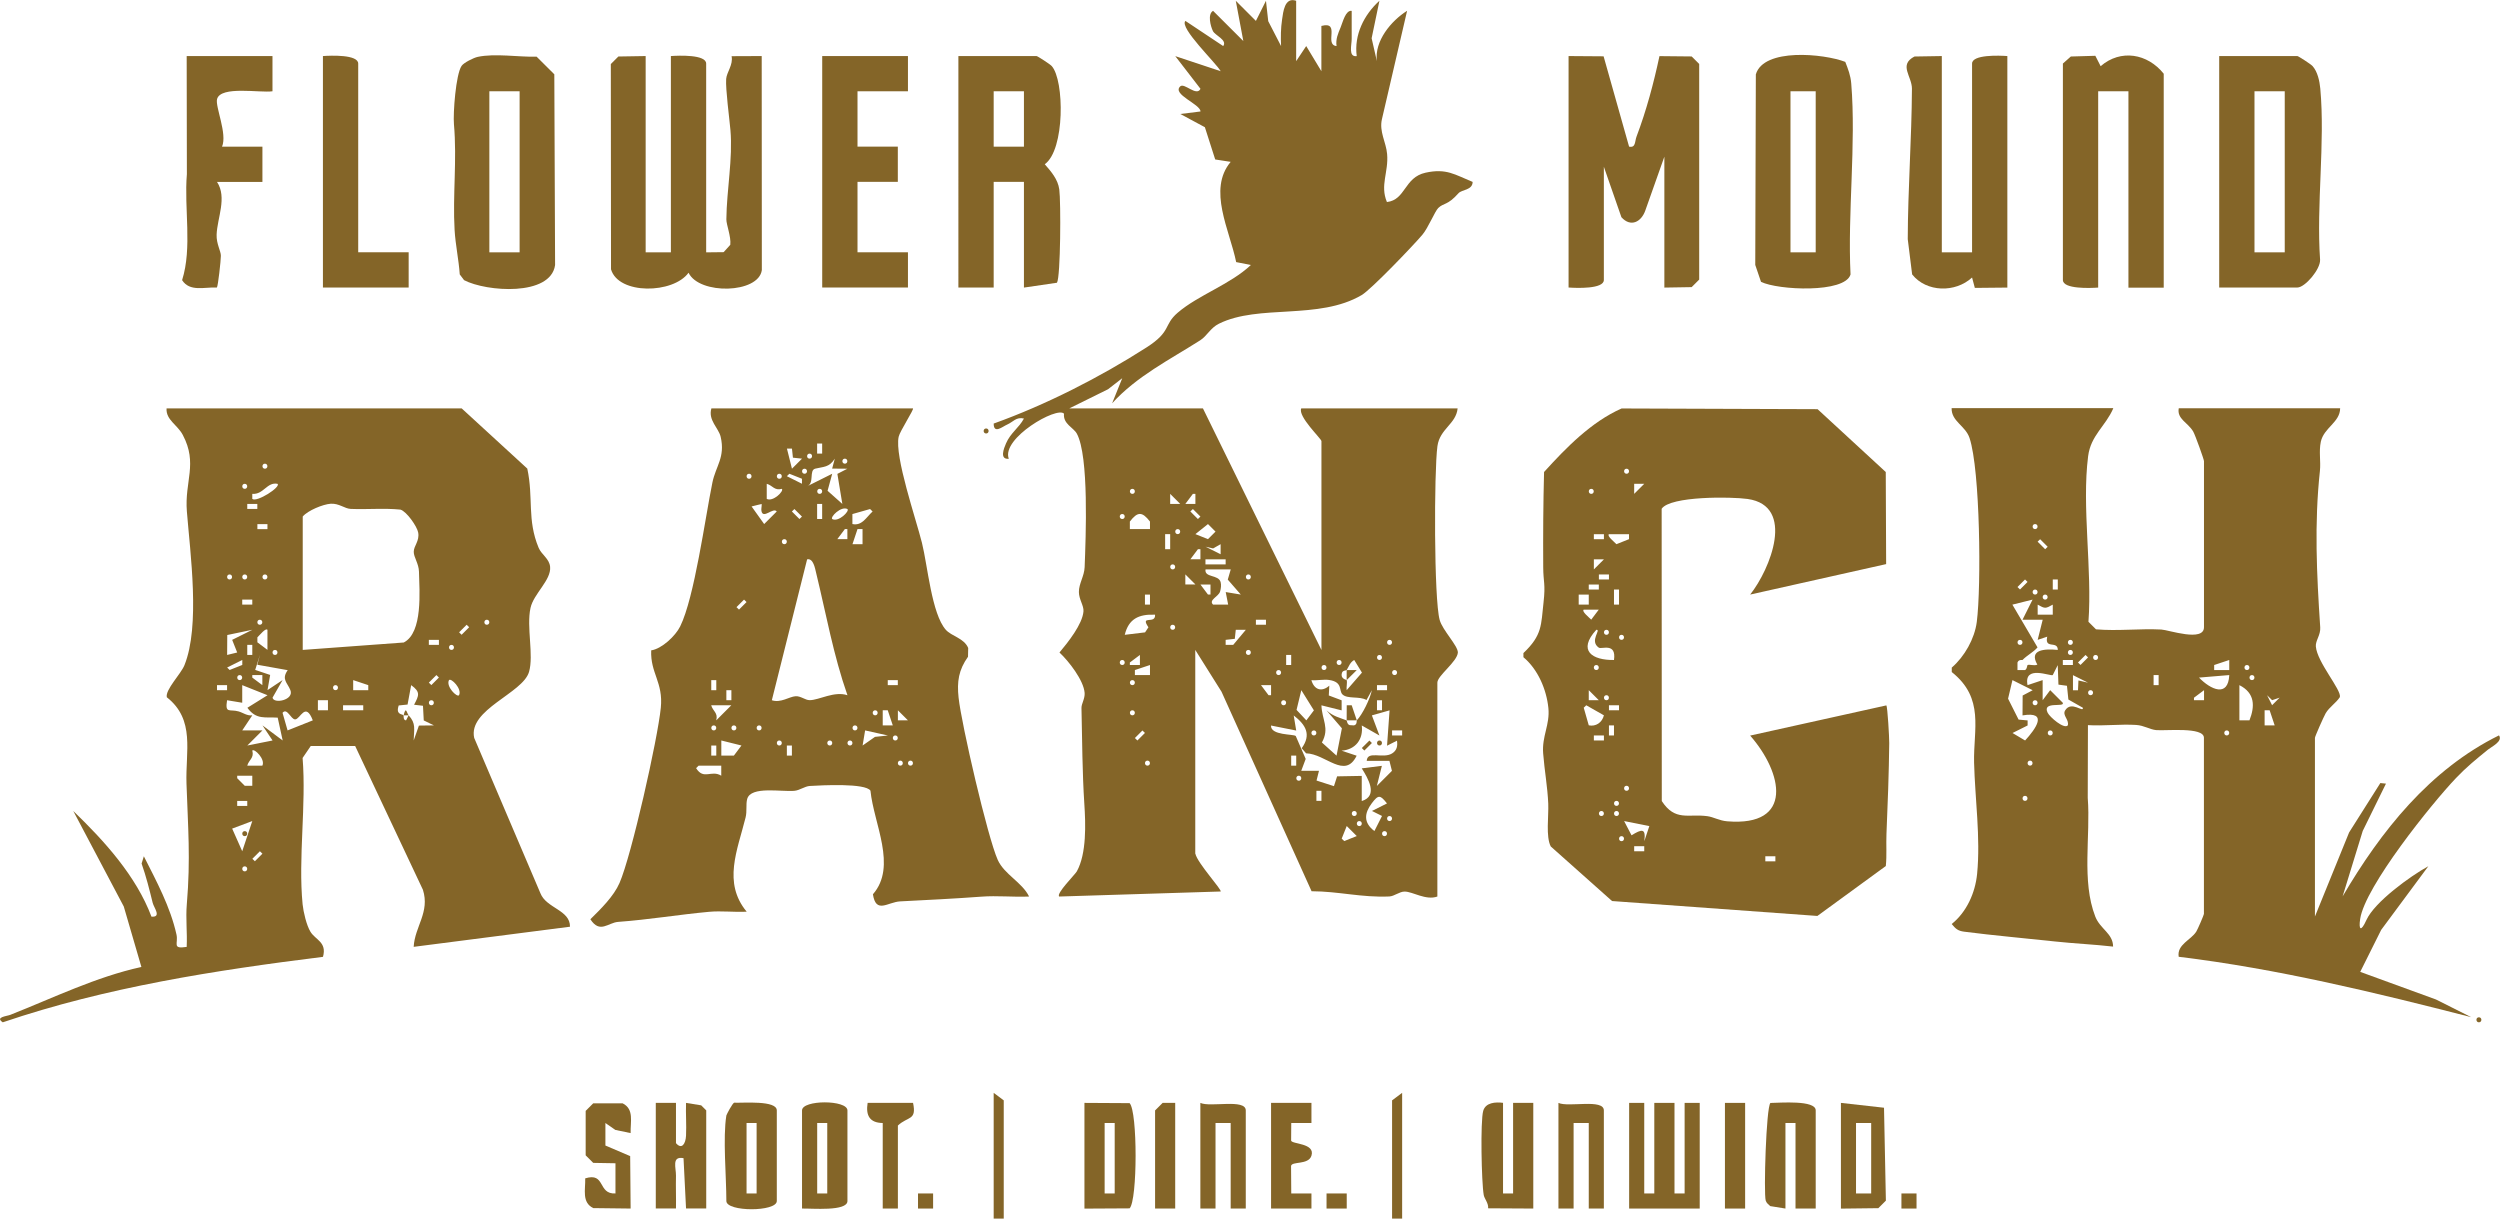 <svg xmlns="http://www.w3.org/2000/svg" id="Layer_2" viewBox="0 0 387.55 188.91"><defs><style>.cls-1{fill:#846528;}</style></defs><g id="Layer_1-2"><g id="UqZ0Ow"><path class="cls-1" d="M185.31,132.35c.32,1.46,4.18,5.63,3.91,5.85l-25.02.78c-.53-.44,2.45-3.4,2.73-3.9,1.53-2.76,1.37-7.37,1.16-10.51-.31-4.75-.33-9.84-.44-14.83-.01-.66.55-1.42.49-2.32-.14-1.95-2.46-4.93-3.9-6.27,1.31-1.57,3.56-4.37,3.72-6.38.07-.88-.7-1.84-.71-2.99-.01-1.32.83-2.44.89-3.86.18-4.66.69-17.21-1.21-20.7-.5-.93-2.16-1.5-1.99-3.09-1.04-1.2-9.75,3.81-8.56,6.99-1.47.13-.76-1.61-.43-2.38.7-1.64,2.01-2.41,2.78-3.86-1.2-.29-1.69.54-2.59.93-.74.32-2.1,1.53-2.1-.15,8.08-2.9,16.49-7.18,23.72-11.82,3.88-2.49,2.57-3.44,4.8-5.36,3.19-2.74,8.16-4.39,11.35-7.4l-2.28-.45c-1-4.95-4.46-11.23-.85-15.54l-2.4-.37-1.6-5-3.81-2.05,3.13-.39c0-1.14-4.49-2.66-3.13-3.9.64-.58,2.52,1.63,3.13.39l-3.91-5.07,7.04,2.34c-.67-1.25-6.47-6.75-5.47-7.8l5.86,3.9c.68-.93-1.25-1.64-1.59-2.32-.38-.77-.86-2.64.02-3.14l4.69,4.68-1.17-6.24,3.12,3.12,1.56-3.12.35,3.16,1.99,3.86c-.06-1.39-.05-2.74.16-4.13.17-1.12.37-3.52,2.18-2.89v9.36s1.56-2.34,1.56-2.34l2.35,3.9v-7.02c3.04-.79.37,2.93,2.35,3.12-.15-1.09.23-1.92.63-2.89.34-.81.76-2.69,1.72-2.57.03,1.42-.03,2.86,0,4.29.02.95-.58,2.91.78,2.73-.43-3.27,1.11-6.4,3.52-8.58l-1.21,5.81.81,3.54c-.39-3.13,2.22-6.24,4.69-7.8l-3.9,16.79c-.46,1.94.64,3.56.8,5.41.25,2.84-1.13,4.83-.03,7.45,2.92-.33,2.66-3.82,5.99-4.55,3.24-.71,4.55.31,7.3,1.43-.02,1.3-1.69,1.18-2.19,1.75-1.73,1.94-2.27,1.46-3.14,2.29-.51.49-1.58,3.12-2.47,4.16-1.43,1.69-7.94,8.48-9.4,9.34-6.66,3.92-15.94,1.37-22.13,4.44-1.32.65-1.85,1.9-2.9,2.57-4.72,3.01-9.83,5.55-13.66,9.77l1.57-3.89-2.2,1.71-6.01,2.97h20.72l18.37,37.45v-32.38c0-.36-3.7-3.84-3.13-5.07h24.24c-.24,2.43-2.76,3.15-3.13,5.85-.53,3.88-.55,23.76.35,26.95.45,1.61,2.81,3.96,2.82,5.03-.08,1.43-3.18,3.6-3.18,4.68v33.16c-1.79.64-3.82-.77-5.08-.77-.8,0-1.58.72-2.37.76-4.32.19-7.84-.8-12.05-.81l-13.96-30.93-4.07-6.48v31.6ZM175.54,75.78c-.51,0-.51.78,0,.78s.51-.78,0-.78ZM182.96,78.12l-1.56-1.56v1.56s1.56,0,1.56,0ZM185.31,78.12v-1.56s-.39,0-.39,0l-1.17,1.56h1.56ZM184.92,78.91l-.39.38,1.17,1.17.39-.38-1.17-1.17ZM173.97,79.68c-.51,0-.51.78,0,.78s.51-.78,0-.78ZM178.27,82.02v-1.17c-1.22-1.57-1.91-1.57-3.12,0v1.17s3.12,0,3.12,0ZM185.31,82.8l1.95.78,1.17-1.17-1.17-1.17-1.95,1.56ZM182.57,82.02c-.51,0-.51.78,0,.78s.51-.78,0-.78ZM181.4,85.14v-2.34h-.78v2.34h.78ZM189.22,84.36l-1.17.66-1.17-.27,2.34,1.17v-1.56ZM186.09,86.7v-1.56s-.39,0-.39,0l-1.17,1.56h1.56ZM190,86.71h-3.13v.78h3.13v-.78ZM181.79,87.49c-.51,0-.51.78,0,.78s.51-.78,0-.78ZM190.79,88.27h-3.91c-.21,1.31,2.01.77,2.34,1.96.12.44.05,1.02-.08,1.46-.23.81-1.84,1.31-1.09,2.04h2.34s-.38-1.95-.38-1.95l2.34.39-2.02-2.32.46-1.58ZM185.31,90.6l-1.56-1.56v1.56s1.56,0,1.56,0ZM193.52,89.05c-.51,0-.51.78,0,.78s.51-.78,0-.78ZM187.65,90.61h-1.56s1.17,1.56,1.17,1.56h.39s0-1.56,0-1.56ZM178.27,93.73v-1.56h-.78v1.56h.78ZM179.05,95.29c-2.57-.11-4.1.69-4.69,3.12l3.15-.38.52-.79c-1.36-1.99,1.12-.37,1.03-1.94ZM196.25,96.07h-1.56v.78h1.56v-.78ZM181.79,96.85c-.51,0-.51.78,0,.78s.51-.78,0-.78ZM193.13,97.63h-1.56s-.15,1.4-.15,1.4l-1.42.16v.78s1.17,0,1.17,0l1.96-2.34ZM215.41,99.19c-.51,0-.51.78,0,.78s.51-.78,0-.78ZM193.52,100.75c-.51,0-.51.78,0,.78s.51-.78,0-.78ZM176.71,103.09v-1.56s-1.56,1.17-1.56,1.17v.39s1.56,0,1.56,0ZM200.16,103.09v-1.56h-.78v1.56h.78ZM213.85,101.53c-.51,0-.51.78,0,.78s.51-.78,0-.78ZM173.97,102.31c-.51,0-.51.78,0,.78s.51-.78,0-.78ZM207.59,102.31c-.51,0-.51.78,0,.78s.51-.78,0-.78ZM208.76,103.87c-.06.09-.66.02-.74.49-.26.89.72,1.01.74,1.07.12.39-.07,1.07,0,1.56l2.37-2.72-1.2-1.96c-.67.38-.84,1.05-1.17,1.56ZM178.27,104.65v-1.56s-2.34.78-2.34.78v.78s2.34,0,2.34,0ZM205.25,103.09c-.51,0-.51.78,0,.78s.51-.78,0-.78ZM198.21,103.87c-.51,0-.51.78,0,.78s.51-.78,0-.78ZM216.19,103.87c-.51,0-.51.78,0,.78s.51-.78,0-.78ZM175.54,105.43c-.51,0-.51.78,0,.78s.51-.78,0-.78ZM210.33,111.67c.91-.97,2.05-3.31,2.34-4.68l-.84,1.53c-1.01-.64-2.97-.11-3.73-.88-.58-.59.09-1.91-2.05-2.23-.85-.13-1.86.11-2.76.03.44,1.51,1.61,1.88,2.78.85l-.08,1.52,1.99.75v1.56s-3.13-.78-3.13-.78c.07,2.26,1.31,3.52.07,5.76l2.27,2.04.83-4.24-2.39-2.78c1.1.97,1.96,1.09,3.13,1.56.04.02.05.61.47.73l.66.04c.54-.13.38-.72.44-.77ZM197.04,106.21h-1.56s1.17,1.56,1.17,1.56h.39s0-1.56,0-1.56ZM215.02,106.21h-1.56v.78h1.56v-.78ZM202.51,111.67l1.17-1.55-1.95-3.13-.74,3.06,1.53,1.63ZM198.99,108.55c-.51,0-.51.78,0,.78s.51-.78,0-.78ZM214.24,110.11v-1.56h-.78v1.56h.78ZM175.54,110.11c-.51,0-.51.78,0,.78s.51-.78,0-.78ZM215.02,115.58l.39-5.46-2.74.78,1.17,3.12-2.74-1.56c.27,2.1-.93,3.75-3.13,3.91l2.34.78c-1.83,3.73-4.8-.3-7.84-.37l-.68-.79c1.54-2.13.62-3.64-1.24-5.08l.39,2.34-3.91-.78c-.08,1.57,3.53,1.3,3.84,1.63l1.54,3.55-.69,1.84h2.75s-.38,1.51-.38,1.51l2.7.87.49-1.52,3.82-.07v3.9c2.63-.81.93-3.58,0-5.07l3.12-.39-.78,3.12,2.34-2.34-.39-1.55h-3.52c.1-1.65,2.51-.27,3.93-1.15.74-.46.89-1.14.76-1.98l-1.56.79ZM177.1,113.24l-1.17,1.17.39.38,1.17-1.17-.39-.38ZM203.68,113.23c-.51,0-.51.78,0,.78s.51-.78,0-.78ZM217.36,113.23h-1.56v.78h1.56v-.78ZM200.94,118.69v-1.56h-.78v1.56h.78ZM177.88,117.91c-.51,0-.51.78,0,.78s.51-.78,0-.78ZM201.34,120.25c-.51,0-.51.78,0,.78s.51-.78,0-.78ZM204.85,124.15v-1.56h-.78v1.56h.78ZM209.55,123.38l-.4,1.56-2.73-2.34,3.13.78ZM212.67,125.72l2.34-1.17c-1.04-1.32-1.32-1.41-2.36-.02-1.14,1.52-1.33,2.98.41,4.3l1.18-2.34-1.57-.78ZM209.94,125.72c-.51,0-.51.78,0,.78s.51-.78,0-.78ZM215.41,126.5c-.51,0-.51.78,0,.78s.51-.78,0-.78ZM210.72,127.28c-.51,0-.51.78,0,.78s.51-.78,0-.78ZM210.33,129.61l-1.56-1.56-.78,1.95.39.38,1.96-.78ZM214.63,128.84c-.51,0-.51.78,0,.78s.51-.78,0-.78Z"></path><polygon class="cls-1" points="208.76 103.87 210.33 103.87 208.76 105.43 208.76 103.87"></polygon><polygon class="cls-1" points="210.33 111.67 208.76 111.67 208.77 109.33 209.16 109.33 209.54 109.33 210.33 111.67"></polygon><path class="cls-1" d="M314.31,103.09l-.78-.78.78.78Z"></path><path class="cls-1" d="M327.6,63.3c-1.19,2.76-3.49,4.19-3.9,7.42-1,7.85.65,17.59.05,25.67l1.17,1.17c3.36.29,6.77-.14,10.13.03,1.12.06,6.61,1.98,6.61-.36v-25.75c0-.24-1.34-4.01-1.67-4.58-.81-1.4-2.55-1.94-2.24-3.61h25.02c-.02,2.2-2.53,3-3,5.2-.32,1.51.02,3.03-.14,4.54-.88,8.18-.5,15.91.05,24.23.08,1.18-.75,2.05-.68,2.95.19,2.45,3.98,6.72,3.73,7.85-.62.95-1.63,1.53-2.21,2.52-.31.54-1.66,3.59-1.66,3.8v27.7l5.3-13.04,4.84-7.65.87.09-3.6,7.33-3.12,10.15c5.95-10.14,13.51-19.66,24.24-24.96.65.92-1.16,1.76-1.7,2.2-1.82,1.48-3.32,2.69-4.96,4.41-3.77,3.96-14.11,16.82-14.86,21.85-.25,1.68.11,2.07.96.18,1.26-2.81,6.86-6.86,9.61-8.36l-7.31,9.87-3.25,6.51,11.74,4.28,5.46,2.74c-14.95-3.83-29.98-7.49-45.34-9.36-.31-1.9,1.92-2.6,2.73-3.91.2-.31,1.18-2.58,1.18-2.73v-27.31c0-1.73-5.93-1.05-7.41-1.19-.96-.09-1.86-.72-3.11-.8-2.46-.15-5,.18-7.46.03l-.03,11.28c.46,5.89-.99,12.86,1.17,18.4.76,1.94,2.75,2.61,2.76,4.65-2.95-.34-6.03-.47-8.98-.79-4.57-.5-9.48-.92-14.11-1.52-.99-.13-1.32-.46-1.93-1.19,2.32-1.85,3.65-4.84,3.94-7.77.55-5.63-.33-11.67-.47-17.24-.12-5.18,1.66-9.98-3.46-14.05v-.69c1.98-1.71,3.54-4.47,3.88-7.08.71-5.54.53-23.52-1.12-28.5-.63-1.92-2.84-2.59-2.78-4.64h25.02ZM315.48,81.24c-.51,0-.51.78,0,.78s.51-.78,0-.78ZM316.26,83.59l-.39.38,1.17,1.17.39-.38-1.17-1.17ZM313.92,89.83l-1.17,1.17.39.38,1.17-1.17-.39-.38ZM319,91.39v-1.56h-.78v1.56h.78ZM315.48,91.39c-.51,0-.51.78,0,.78s.51-.78,0-.78ZM317.04,92.17c-.51,0-.51.78,0,.78s.51-.78,0-.78ZM314.31,103.09c.34-.13,1.04.17,1.52-.06-1.34-2.31,1.04-2.49,3.17-2.28,0-1.57-2.29.09-1.56-2.34l3.13-.78-4.69,1.56.78-3.12h-3.13s1.56-3.12,1.56-3.12l-3.13.78,3.9,6.63c-.7.79-1.59,1.19-2.33,1.95-.03.03-.58-.13-.78.39v1.17s1.17,0,1.17,0c.33-.14.32-.74.39-.77ZM318.22,93.73c-1.15.64-1.19.64-2.34,0v1.56s2.34,0,2.34,0v-1.56ZM313.14,99.19c-.51,0-.51.78,0,.78s.51-.78,0-.78ZM320.95,99.19c-.51,0-.51.78,0,.78s.51-.78,0-.78ZM320.95,100.75c-.51,0-.51.78,0,.78s.51-.78,0-.78ZM323.3,101.53l-1.17,1.17.39.38,1.17-1.17-.39-.38ZM324.86,101.53c-.51,0-.51.78,0,.78s.51-.78,0-.78ZM321.34,102.31h-1.56v.78h1.56v-.78ZM345.58,103.87v-1.56s-2.34.78-2.34.78v.78s2.34,0,2.34,0ZM319,103.09l-.78,1.56c-.34.23-4.55-1.64-3.91,1.56l2.34-.78v3.12s1.17-1.56,1.17-1.56l1.95,1.95c.37.79-3.27-.33-2.34,1.56.32.65,2.54,2.59,3.12,1.95.24-.91-.9-1.55-.4-2.34.97-1.54,2.85.45,2.74-.39l-2.25-1.28-.22-2.13-1.32-.18-.11-3.05ZM348.32,103.09c-.51,0-.51.78,0,.78s.51-.78,0-.78ZM322.19,105.48l1.5.35-2.34-1.17v2.34s.78,0,.78,0l.07-1.52ZM334.63,106.21v-1.56h-.78v1.56h.78ZM345.58,104.65l-4.69.39c1.8,1.86,4.53,3.14,4.69-.39ZM349.1,104.65c-.51,0-.51.78,0,.78s.51-.78,0-.78ZM315.09,106.99l-3.12-1.56-.68,2.88,1.63,3.24,1.4.13v.78s-2.34,1.17-2.34,1.17l1.95,1.16c1.62-1.77,3.67-4.57-.4-3.89l.02-3.08,1.55-.82ZM348.71,111.67c.86-2.19.87-4.23-1.56-5.46v5.46s1.56,0,1.56,0ZM324.08,106.99c-.51,0-.51.78,0,.78s.51-.78,0-.78ZM341.67,108.55v-1.56s-1.56,1.17-1.56,1.17v.39s1.56,0,1.56,0ZM351.44,107.77l.78,1.55,1.17-1.17-1.17.39-.78-.77ZM315.48,108.55c-.51,0-.51.78,0,.78s.51-.78,0-.78ZM352.62,112.45l-.78-2.34h-.78s0,2.34,0,2.34h1.56ZM317.83,113.23c-.51,0-.51.78,0,.78s.51-.78,0-.78ZM345.19,113.23c-.51,0-.51.78,0,.78s.51-.78,0-.78ZM314.7,117.91c-.51,0-.51.78,0,.78s.51-.78,0-.78ZM313.92,123.37c-.51,0-.51.78,0,.78s.51-.78,0-.78Z"></path><path class="cls-1" d="M141.53,63.3c.19.16-2.04,3.55-2.22,4.41-.66,3.04,2.69,12.74,3.61,16.44.88,3.52,1.5,10.99,3.7,13.48.88,1,2.83,1.29,3.47,2.82l-.03,1.36c-1.45,2.04-1.73,3.85-1.46,6.34.44,4.11,4.5,21.65,6.07,25.15,1.02,2.26,3.77,3.46,4.86,5.68-2.45.11-4.96-.17-7.41.02-4.16.31-8.31.51-12.56.73-1.95.1-3.76,2-4.24-1.1,3.79-4.33.12-10.96-.38-16.06-.77-1.2-7.53-.84-9.4-.73-.79.05-1.56.67-2.38.75-2.01.19-6.77-.78-7.33,1.27-.23.84,0,1.88-.25,2.87-1.27,5.09-3.56,10.09.17,14.6-1.93.1-3.92-.16-5.85.02-4.68.43-9.29,1.21-14.07,1.56-1.57.11-2.83,1.88-4.31-.41,1.61-1.58,3.62-3.55,4.52-5.62,1.86-4.27,5.91-22.28,6.4-27.16.4-3.96-1.64-5.36-1.49-8.9,1.66-.25,3.76-2.24,4.49-3.71,2.21-4.45,3.87-16.81,5-22.32.53-2.56,2.01-3.91,1.28-7.07-.32-1.39-1.98-2.57-1.44-4.41h31.27ZM127.45,70.32v-1.56h-.78v1.56h.78ZM122.92,70.96l-.15-1.42h-.78s.78,3.12.78,3.12l1.56-1.56-1.41-.15ZM125.5,70.32c-.51,0-.51.78,0,.78s.51-.78,0-.78ZM129,72.64l.41-1.54c-.87,1.39-1.75,1.23-3.03,1.55-1.01.25-.08,2.26-1.27,2.74l3.9-1.95-.72,2.64,2.29,2.04-.77-4.66,1.55-.8-2.36-.02ZM130.97,71.1c-.51,0-.51.78,0,.78s.51-.78,0-.78ZM124.72,72.66c-.51,0-.51.78,0,.78s.51-.78,0-.78ZM116.12,73.44c-.51,0-.51.78,0,.78s.51-.78,0-.78ZM120.81,73.44c-.51,0-.51.78,0,.78s.51-.78,0-.78ZM124.33,74.22l-1.96-.78-.39.38,2.34,1.17v-.78ZM121.2,75.78c-1.17.32-1.42-.53-2.34-.78v2.34c.98.51,2.73-1.25,2.34-1.56ZM127.07,75.78c-.51,0-.51.78,0,.78s.51-.78,0-.78ZM118.07,78.12l-1.56.39,1.95,2.73,1.95-1.95c-.55-.71-2.11,1.25-2.37-.07-.07-.35.07-.74.03-1.1ZM127.45,80.46v-2.34h-.78v2.34h.78ZM123.15,78.91l-.39.38,1.17,1.17.39-.38-1.17-1.17ZM131.37,78.91c-.98-.51-2.73,1.25-2.35,1.56.98.51,2.73-1.25,2.35-1.56ZM132.15,81.24c1.49.3,2.1-1.01,3.12-1.95l-.39-.38-2.74.78v1.56ZM131.36,83.58v-1.56s-.39,0-.39,0l-1.17,1.56h1.56ZM133.71,84.36v-2.34s-.78,0-.78,0l-.78,2.34h1.56ZM121.59,83.58c-.51,0-.51.78,0,.78s.51-.78,0-.78ZM131.37,107.77c-2.16-6.15-3.31-12.61-4.85-18.95-.17-.7-.44-2.33-1.4-2.11l-5.47,21.84c1.37.46,2.7-.55,3.66-.62.83-.06,1.5.61,2.21.61,1.44,0,3.84-1.46,5.86-.76ZM115.34,92.95l-1.17,1.17.39.38,1.17-1.17-.39-.38ZM111.04,106.99v-1.56h-.78v1.56h.78ZM139.18,105.43h-1.56v.78h1.56v-.78ZM113.38,108.55v-1.56h-.78v1.56h.78ZM113.38,109.33h-3.13c.25.92,1.1,1.17.78,2.34l2.34-2.34ZM135.67,110.11c-.51,0-.51.78,0,.78s.51-.78,0-.78ZM138.4,112.45l-.78-2.34h-.78s0,2.34,0,2.34h1.56ZM140.75,111.67l-1.56-1.56v1.56s1.56,0,1.56,0ZM110.65,112.45c-.51,0-.51.78,0,.78s.51-.78,0-.78ZM113.77,112.45c-.51,0-.51.78,0,.78s.51-.78,0-.78ZM117.68,112.45c-.51,0-.51.78,0,.78s.51-.78,0-.78ZM132.54,112.45c-.51,0-.51.78,0,.78s.51-.78,0-.78ZM137.62,114.01l-3.51-.78-.39,2.34,1.92-1.34,1.98-.21ZM138.79,114.01c-.51,0-.51.78,0,.78s.51-.78,0-.78ZM114.95,115.57l-3.13-.78v2.34s1.95,0,1.95,0l1.17-1.56ZM120.81,114.79c-.51,0-.51.78,0,.78s.51-.78,0-.78ZM128.63,114.79c-.51,0-.51.78,0,.78s.51-.78,0-.78ZM131.76,114.79c-.51,0-.51.78,0,.78s.51-.78,0-.78ZM111.04,117.13v-1.56h-.78v1.56h.78ZM122.76,117.13v-1.56h-.78v1.56h.78ZM139.57,117.91c-.51,0-.51.78,0,.78s.51-.78,0-.78ZM141.14,117.91c-.51,0-.51.78,0,.78s.51-.78,0-.78ZM111.82,118.69h-3.52s-.39.39-.39.39c1.19,1.9,2.35.21,3.9,1.17v-1.56Z"></path><path class="cls-1" d="M292.38,87.45l-21.07,4.72c3.11-3.91,7.08-13.75-.39-14.82-2.52-.36-11.98-.47-13.33,1.52l.02,45.31c2.08,3.18,4.09,1.95,7.04,2.34,1,.13,1.86.7,3.11.8,10.37.85,8.61-7.52,3.55-13.29l21.11-4.68c.19.22.46,5.03.45,5.85-.05,4.61-.24,9.65-.43,14.07-.07,1.66.07,3.33-.1,4.98l-10.61,7.74-31.83-2.31-9.5-8.46c-.79-1.52-.31-4.71-.39-6.64-.11-2.59-.58-5.11-.79-7.79s1.07-4.44.81-7.03c-.29-2.88-1.62-6-3.87-7.88v-.64c2.95-2.8,2.72-4.34,3.12-7.86.33-2.91-.04-3.11-.05-5.45-.03-4.92,0-9.85.13-14.76,3.45-3.8,7.31-7.76,12.02-9.85l30.38.11,10.57,9.74.06,14.3ZM252.15,72.66c-.51,0-.51.78,0,.78s.51-.78,0-.78ZM254.89,75h-1.56s0,1.56,0,1.56l1.56-1.56ZM246.68,75.78c-.51,0-.51.78,0,.78s.51-.78,0-.78ZM248.64,82.81h-1.56v.78h1.56v-.78ZM252.54,82.81h-3.13c-.32.29.77,1.13,1.17,1.55l1.95-.78v-.78ZM248.64,86.71h-1.56s0,1.56,0,1.56l1.56-1.56ZM249.42,89.05h-1.56v.78h1.56v-.78ZM247.85,90.61h-1.56v.78h1.56v-.78ZM250.98,93.73v-2.34h-.78v2.34h.78ZM246.29,92.17h-1.56v1.56h1.56v-1.56ZM247.85,94.51h-2.35c-.32.29.77,1.13,1.17,1.55l1.17-1.55ZM250.2,102.31c.4-2.76-1.92-1.62-2.35-1.91-1.53-1.05.45-2.84-.39-2.77-2.96,3.25-.61,4.73,2.73,4.68ZM249.03,97.63c-.51,0-.51.78,0,.78s.51-.78,0-.78ZM251.37,98.41c-.51,0-.51.78,0,.78s.51-.78,0-.78ZM247.46,103.09c-.51,0-.51.78,0,.78s.51-.78,0-.78ZM247.85,108.55l-1.56-1.56v1.56s1.56,0,1.56,0ZM249.03,107.77c-.51,0-.51.78,0,.78s.51-.78,0-.78ZM248.64,110.89l-2.74-1.56-.39.38.78,2.73c1.08.23,2.08-.42,2.35-1.56ZM250.98,109.33h-1.56v.78h1.56v-.78ZM250.2,114.01v-1.56h-.78v1.56h.78ZM248.64,114.01h-1.56v.78h1.56v-.78ZM252.15,121.81c-.51,0-.51.78,0,.78s.51-.78,0-.78ZM250.59,124.15c-.51,0-.51.78,0,.78s.51-.78,0-.78ZM248.25,125.72c-.51,0-.51.78,0,.78s.51-.78,0-.78ZM250.59,125.72c-.51,0-.51.78,0,.78s.51-.78,0-.78ZM255.68,128.06l-3.91-.78,1.15,2.21c1.56-.96,2.26-1.18,1.98.91l.78-2.34ZM251.37,129.62c-.51,0-.51.78,0,.78s.51-.78,0-.78ZM254.89,131.18h-1.56v.78h1.56v-.78ZM275.22,132.74h-1.56v.78h1.56v-.78Z"></path><path class="cls-1" d="M100.09,8.69v30.43h3.91V8.69c1.22-.09,5.47-.26,5.47,1.17v29.26l2.71-.03,1.03-1.14c.15-1.24-.62-3.13-.61-3.95.05-4.6,1.02-9.4.63-13.85-.16-1.83-.77-6.34-.66-7.91.08-1.05,1.12-2.21.84-3.53l4.67-.02.02,33.18c-.5,3.66-9.71,3.86-11.36.41-2.38,3.28-10.86,3.44-12.02-.53l-.03-31.82,1.17-1.17,4.23-.07Z"></path><path class="cls-1" d="M243.16,8.69l5.43.04,3.95,14c1.06.22.86-.79,1.16-1.57,1.51-3.99,2.66-8.28,3.55-12.46l4.99.05,1.17,1.17v33.42s-1.17,1.17-1.17,1.17l-4.23.07v-20.29l-2.96,8.36c-.63,1.77-2.27,2.62-3.7,1.02l-2.72-7.82v17.55c0,1.43-4.25,1.26-5.47,1.17V8.69Z"></path><path class="cls-1" d="M344.02,44.57V8.69h12.12c.14,0,2.08,1.25,2.35,1.55.78.87,1.09,2.32,1.2,3.48.77,8.43-.63,17.99-.03,26.56.06,1.48-2.35,4.29-3.52,4.29h-12.12ZM354.18,14.15h-4.69v24.97h4.69V14.15Z"></path><path class="cls-1" d="M158.73,44.57v-16.38h-4.69v16.38h-5.47V8.69h12.12c.14,0,2.08,1.25,2.35,1.55,1.97,2.21,2.06,12.99-1.08,15.22.99,1.14,2.03,2.32,2.25,3.9.26,1.87.21,13.61-.36,14.47l-5.11.75ZM158.73,14.15h-4.69v8.59h4.69v-8.59Z"></path><path class="cls-1" d="M286.05,9.58c.44,1.13.83,2.11.93,3.37.77,9.46-.58,20.02-.11,29.6-.87,2.94-11.28,2.44-13.88,1.14l-.89-2.62.09-29.54c1.21-4.13,10.53-3.22,13.86-1.94ZM281.47,14.15h-3.91v24.97h3.91V14.15Z"></path><path class="cls-1" d="M74.04,8.82c2.7-.58,6.32.04,9.15-.03l2.74,2.73.12,29.57c-.69,4.89-10.66,4.15-14.11,2.34l-.67-.89c-.16-2.33-.67-4.61-.8-6.91-.31-5.35.39-10.8-.1-16.37-.15-1.71.29-7.72,1.18-9.04.33-.5,1.88-1.27,2.5-1.4ZM80.55,14.15h-4.69v24.97h4.69V14.15Z"></path><path class="cls-1" d="M319.78,9.86l1.24-1.1,3.8-.11.82,1.61c3.12-2.7,7.29-1.95,9.78,1.17v33.16h-5.47V14.15h-4.69v30.43c-1.22.09-5.47.26-5.47-1.17V9.86Z"></path><path class="cls-1" d="M301.02,8.69v30.43h4.69V9.86c0-1.43,4.25-1.26,5.47-1.17v35.89l-5.04.05-.43-1.61c-2.59,2.39-7.07,2.31-9.29-.48l-.68-5.47c.02-7.69.61-15.65.65-23.31.01-1.95-2.11-3.69.39-5l4.23-.07Z"></path><polygon class="cls-1" points="140.75 8.69 140.75 14.15 132.93 14.15 132.93 22.73 139.18 22.73 139.18 28.19 132.93 28.19 132.93 39.11 140.75 39.11 140.75 44.57 127.46 44.57 127.46 8.69 140.75 8.69"></polygon><path class="cls-1" d="M42.24,8.69v5.46c-1.91.28-8.03-.89-8.59,1.21-.31,1.18,1.62,5.37.77,7.38h6.26s0,5.46,0,5.46h-7.04c1.6,2.42.03,5.6-.06,8.18-.05,1.43.67,2.55.66,3.28,0,.69-.44,4.74-.62,4.91-1.92-.09-4.2.71-5.39-1.14,1.6-5.08.29-11.07.74-16.44l-.03-18.3h13.29Z"></path><path class="cls-1" d="M55.53,39.11h7.82s0,5.46,0,5.46h-13.29V8.69c1.22-.09,5.47-.26,5.47,1.17v29.26Z"></path><polygon class="cls-1" points="254.89 170.97 254.89 185.01 256.45 185.01 256.45 170.97 259.58 170.97 259.58 185.01 261.15 185.01 261.15 170.97 263.49 170.97 263.49 187.35 252.55 187.35 252.55 170.97 254.89 170.97"></polygon><path class="cls-1" d="M168.11,170.97l7,.04c1.25,1.27,1.23,15.06,0,16.31l-7,.04v-16.38ZM172.8,174.09h-1.56v10.92h1.56v-10.92Z"></path><path class="cls-1" d="M112.6,172.92c.02-.12.96-1.95,1.23-1.98,1.43.06,6.59-.4,6.59,1.2v14.04c0,1.7-7.82,1.7-7.82,0,0-3.84-.56-9.8,0-13.26ZM117.29,174.09h-1.56v10.92h1.56v-10.92Z"></path><path class="cls-1" d="M101.66,170.97h3.13s0,6.24,0,6.24c.89,1.05,1.5.11,1.56-1.16.08-1.69-.06-3.4,0-5.08l2.35.38.78.78v15.21h-3.13s-.39-7.8-.39-7.8c-1.9-.36-1.14,1.52-1.17,2.73-.04,1.69.03,3.39,0,5.07h-3.13v-16.39Z"></path><path class="cls-1" d="M233,170.97v14.04h1.56v-14.04h3.13v16.38l-7-.04c.08-.79-.57-1.46-.68-2.05-.35-1.96-.54-11.47-.08-13.06.37-1.29,1.9-1.39,3.06-1.24Z"></path><path class="cls-1" d="M281.47,187.35h-3.13v-13.26h-1.56v13.26l-2.36-.38c-.27-.24-.6-.5-.7-.86-.33-1.13.07-14.49.73-15.13,1.48-.02,7.02-.48,7.02,1.15v15.21Z"></path><path class="cls-1" d="M124.33,187.35v-15.21c0-1.67,7.04-1.67,7.04,0v14.04c0,1.65-5.56,1.13-7.04,1.17ZM128.24,174.09h-1.56v10.92h1.56v-10.92Z"></path><path class="cls-1" d="M285.38,187.35v-16.38l6.68.75.29,14.4-1.17,1.17-5.8.07ZM290.07,174.09h-2.35v10.92h2.35v-10.92Z"></path><path class="cls-1" d="M97.75,175.65l-2.36-.49-1.54-1.07v3.49s3.84,1.64,3.84,1.64l.07,8.13-5.8-.07c-1.8-.9-1.19-2.85-1.24-4.61,3.2-.99,1.89,2.49,4.69,2.34v-4.68s-3.45-.06-3.45-.06l-1.17-1.17v-6.89s1.17-1.17,1.17-1.17h4.56c1.81.9,1.19,2.85,1.24,4.61Z"></path><path class="cls-1" d="M248.64,187.35h-2.35v-13.26h-2.35v13.26h-2.35v-16.38c1.52.73,7.04-.69,7.04,1.17v15.21Z"></path><path class="cls-1" d="M193.13,187.35h-2.35v-13.26h-2.35v13.26h-2.35v-16.38c1.52.73,7.04-.69,7.04,1.17v15.21Z"></path><path class="cls-1" d="M197.04,170.97h6.26s0,3.12,0,3.12h-3.13s-.02,2.72-.02,2.72c.08.58,3.78.37,3.15,2.35-.47,1.47-3.05.82-3.16,1.59l.03,4.26h3.13s0,2.34,0,2.34h-6.26s0-16.38,0-16.38Z"></path><rect class="cls-1" x="267.4" y="170.97" width="3.13" height="16.38"></rect><path class="cls-1" d="M136.84,174.09c-2-.03-2.66-1.14-2.34-3.12h7.04c.59,2.77-.79,2.05-2.35,3.51v12.87h-2.35v-13.26Z"></path><polygon class="cls-1" points="182.18 170.97 182.18 187.35 179.06 187.35 179.06 172.14 180.23 170.97 182.18 170.97"></polygon><polygon class="cls-1" points="217.36 188.91 215.8 188.91 215.8 170.58 217.36 169.41 217.36 188.91"></polygon><polygon class="cls-1" points="155.6 188.91 154.04 188.91 154.04 169.41 155.6 170.58 155.6 188.91"></polygon><rect class="cls-1" x="205.64" y="185.01" width="3.13" height="2.34"></rect><rect class="cls-1" x="294.76" y="185.01" width="2.34" height="2.34"></rect><rect class="cls-1" x="142.31" y="185.01" width="2.34" height="2.34"></rect><path class="cls-1" d="M63.35,110.89h-.78c.36-1.54.49-.32.78,0Z"></path><path class="cls-1" d="M71.56,63.3l10.18,9.34c.98,4.53-.06,7.92,1.76,12.28.45,1.07,1.66,1.68,1.78,2.95.19,2.06-2.56,4.17-3.04,6.37-.65,2.96.53,7.32-.23,9.92-.97,3.33-9.47,5.82-8.5,10.23l10.27,24.09c.92,2.33,4.62,2.58,4.58,5.18l-24.23,3.12c.16-3.13,2.54-5.37,1.43-8.85l-10.5-22.28h-6.89s-1.26,1.85-1.26,1.85c.59,7.3-.7,15.52,0,22.68.12,1.2.61,3.26,1.21,4.25.77,1.28,2.59,1.6,1.95,3.9-16.71,2.09-33.54,4.69-49.64,10.15-1.23-.81.6-.94,1.17-1.16,6.69-2.64,13.29-5.88,20.32-7.42l-2.73-9.37-7.83-14.81c4.81,4.63,9.75,10.08,12.12,16.38,1.61.12.38-1.38.19-2.14-.51-2.07-1.01-4.08-1.72-6.09l.35-1.13c1.96,3.88,4.11,7.85,5.06,12.14.31,1.39-.75,2.27,1.58,1.91.11-2.19-.17-4.43.02-6.61.6-7.11.18-11.91-.05-18.71-.17-4.98,1.39-9.89-3.05-13.38-.26-1.17,2.18-3.6,2.73-4.96,2.47-6.09.9-17.32.38-23.84-.38-4.68,1.73-7.4-.63-11.86-.85-1.61-2.63-2.32-2.52-4.12h45.74ZM41.07,71.88c-.51,0-.51.78,0,.78s.51-.78,0-.78ZM37.94,75c-.51,0-.51.78,0,.78s.51-.78,0-.78ZM43.02,75c-1.64-.32-2.15,1.69-3.91,1.56v.78c.69.58,4.49-1.86,3.91-2.34ZM39.89,78.12h-1.56v.78h1.56v-.78ZM46.93,100.75l15.66-1.15c2.99-1.53,2.43-8.01,2.36-10.98-.03-1.25-.82-2.24-.81-3.08,0-.93.92-1.66.69-2.98-.16-.94-1.8-3.28-2.75-3.56-2.56-.26-5.14,0-7.71-.11-.95-.04-1.82-.89-3.11-.8-1.19.08-3.53,1.04-4.33,1.98v20.68ZM41.46,81.25h-1.56v.78h1.56v-.78ZM35.59,89.05c-.51,0-.51.78,0,.78s.51-.78,0-.78ZM37.94,89.05c-.51,0-.51.78,0,.78s.51-.78,0-.78ZM41.07,89.05c-.51,0-.51.78,0,.78s.51-.78,0-.78ZM39.11,92.95h-1.56v.78h1.56v-.78ZM40.28,96.07c-.51,0-.51.78,0,.78s.51-.78,0-.78ZM75.47,96.07c-.51,0-.51.78,0,.78s.51-.78,0-.78ZM72.34,96.85l-1.17,1.17.39.38,1.17-1.17-.39-.38ZM39.11,97.63l-3.88.81-.02,3.09,1.56-.38-.78-1.96,3.13-1.56ZM41.46,100.75v-3.12c-.29-.32-1.14.77-1.56,1.17v.77l1.56,1.17ZM68.04,99.19h-1.56v.78h1.56v-.78ZM39.11,101.53v-1.56h-.78v1.56h.78ZM69.99,99.97c-.51,0-.51.78,0,.78s.51-.78,0-.78ZM42.63,100.75c-.51,0-.51.78,0,.78s.51-.78,0-.78ZM39.89,103.05l.4-1.52-.73,2.32,2.32.78-.41,2.35,2.34-1.56-1.56,2.73c.17,1.02,3.4.37,2.76-1.18-.48-1.17-1.41-1.66-.41-3.08l-4.7-.84ZM37.55,102.31l-2.34,1.17.39.38,1.96-.78v-.78ZM37.16,104.65c-.51,0-.51.78,0,.78s.51-.78,0-.78ZM40.67,104.65h-1.56s0,.39,0,.39l1.56,1.17v-1.56ZM67.65,104.65l-1.17,1.17.39.38,1.17-1.17-.39-.38ZM57.09,106.21l-2.34-.78v1.56s2.34,0,2.34,0v-.78ZM71.16,107.77c.51-.98-1.25-2.73-1.56-2.34-.51.98,1.25,2.73,1.56,2.34ZM35.2,106.21h-1.56v.78h1.56v-.78ZM41.46,107.77l-3.91-1.56v2.73s-2.35-.39-2.35-.39c-.34,2.14.38,1.34,1.77,1.73.71.2,1.34.72,2.14.61l-1.56,2.34h3.13s-2.34,2.34-2.34,2.34l3.91-.78-1.56-2.34,3.13,2.34-.77-3.54c-1.93-.13-3.32.38-4.7-1.53l3.13-1.95ZM52.01,106.21c-.51,0-.51.78,0,.78s.51-.78,0-.78ZM63.35,110.89c1.16,1.28.83,2.06.78,3.9l.81-2.31,2.32-.03-1.57-.77-.12-2.27-1.38-.16c.77-1.46,1.02-1.97-.45-3.04l-.56,3.01-1.37.14c-.5,1.46.52,1.3.75,1.53.04.04-.1.78.39.78l.39-.78ZM50.84,108.55h-1.56v1.56h1.56v-1.56ZM66.87,108.55c-.51,0-.51.78,0,.78s.51-.78,0-.78ZM56.31,109.33h-3.13v.78h3.13v-.78ZM48.49,111.67c-1.15-2.98-1.94-.15-2.74-.15-.67,0-1.23-1.87-1.95-1.02l.78,2.73,3.91-1.56ZM40.67,118.69c.51-.98-1.25-2.72-1.56-2.34.32,1.17-.53,1.42-.78,2.34h2.34ZM39.11,120.25h-2.34s0,.39,0,.39l1.17,1.17h1.17s0-1.56,0-1.56ZM38.33,124.16h-1.56v.78h1.56v-.78ZM39.11,127.28l-3.12,1.17,1.56,3.51,1.56-4.68ZM40.29,131.96l-1.17,1.17.39.38,1.17-1.17-.39-.38ZM37.94,134.3c-.51,0-.51.78,0,.78s.51-.78,0-.78Z"></path><path class="cls-1" d="M384.28,157.7c.51,0,.51.78,0,.78s-.51-.78,0-.78Z"></path><path class="cls-1" d="M152.87,66.42c.51,0,.51.78,0,.78s-.51-.78,0-.78Z"></path><polygon class="cls-1" points="212.28 114.8 212.67 115.18 211.5 116.35 211.11 115.96 212.28 114.8"></polygon><path class="cls-1" d="M213.85,114.79c.51,0,.51.78,0,.78s-.51-.78,0-.78Z"></path><path class="cls-1" d="M37.94,128.84c.51,0,.51.78,0,.78s-.51-.78,0-.78Z"></path></g></g></svg>